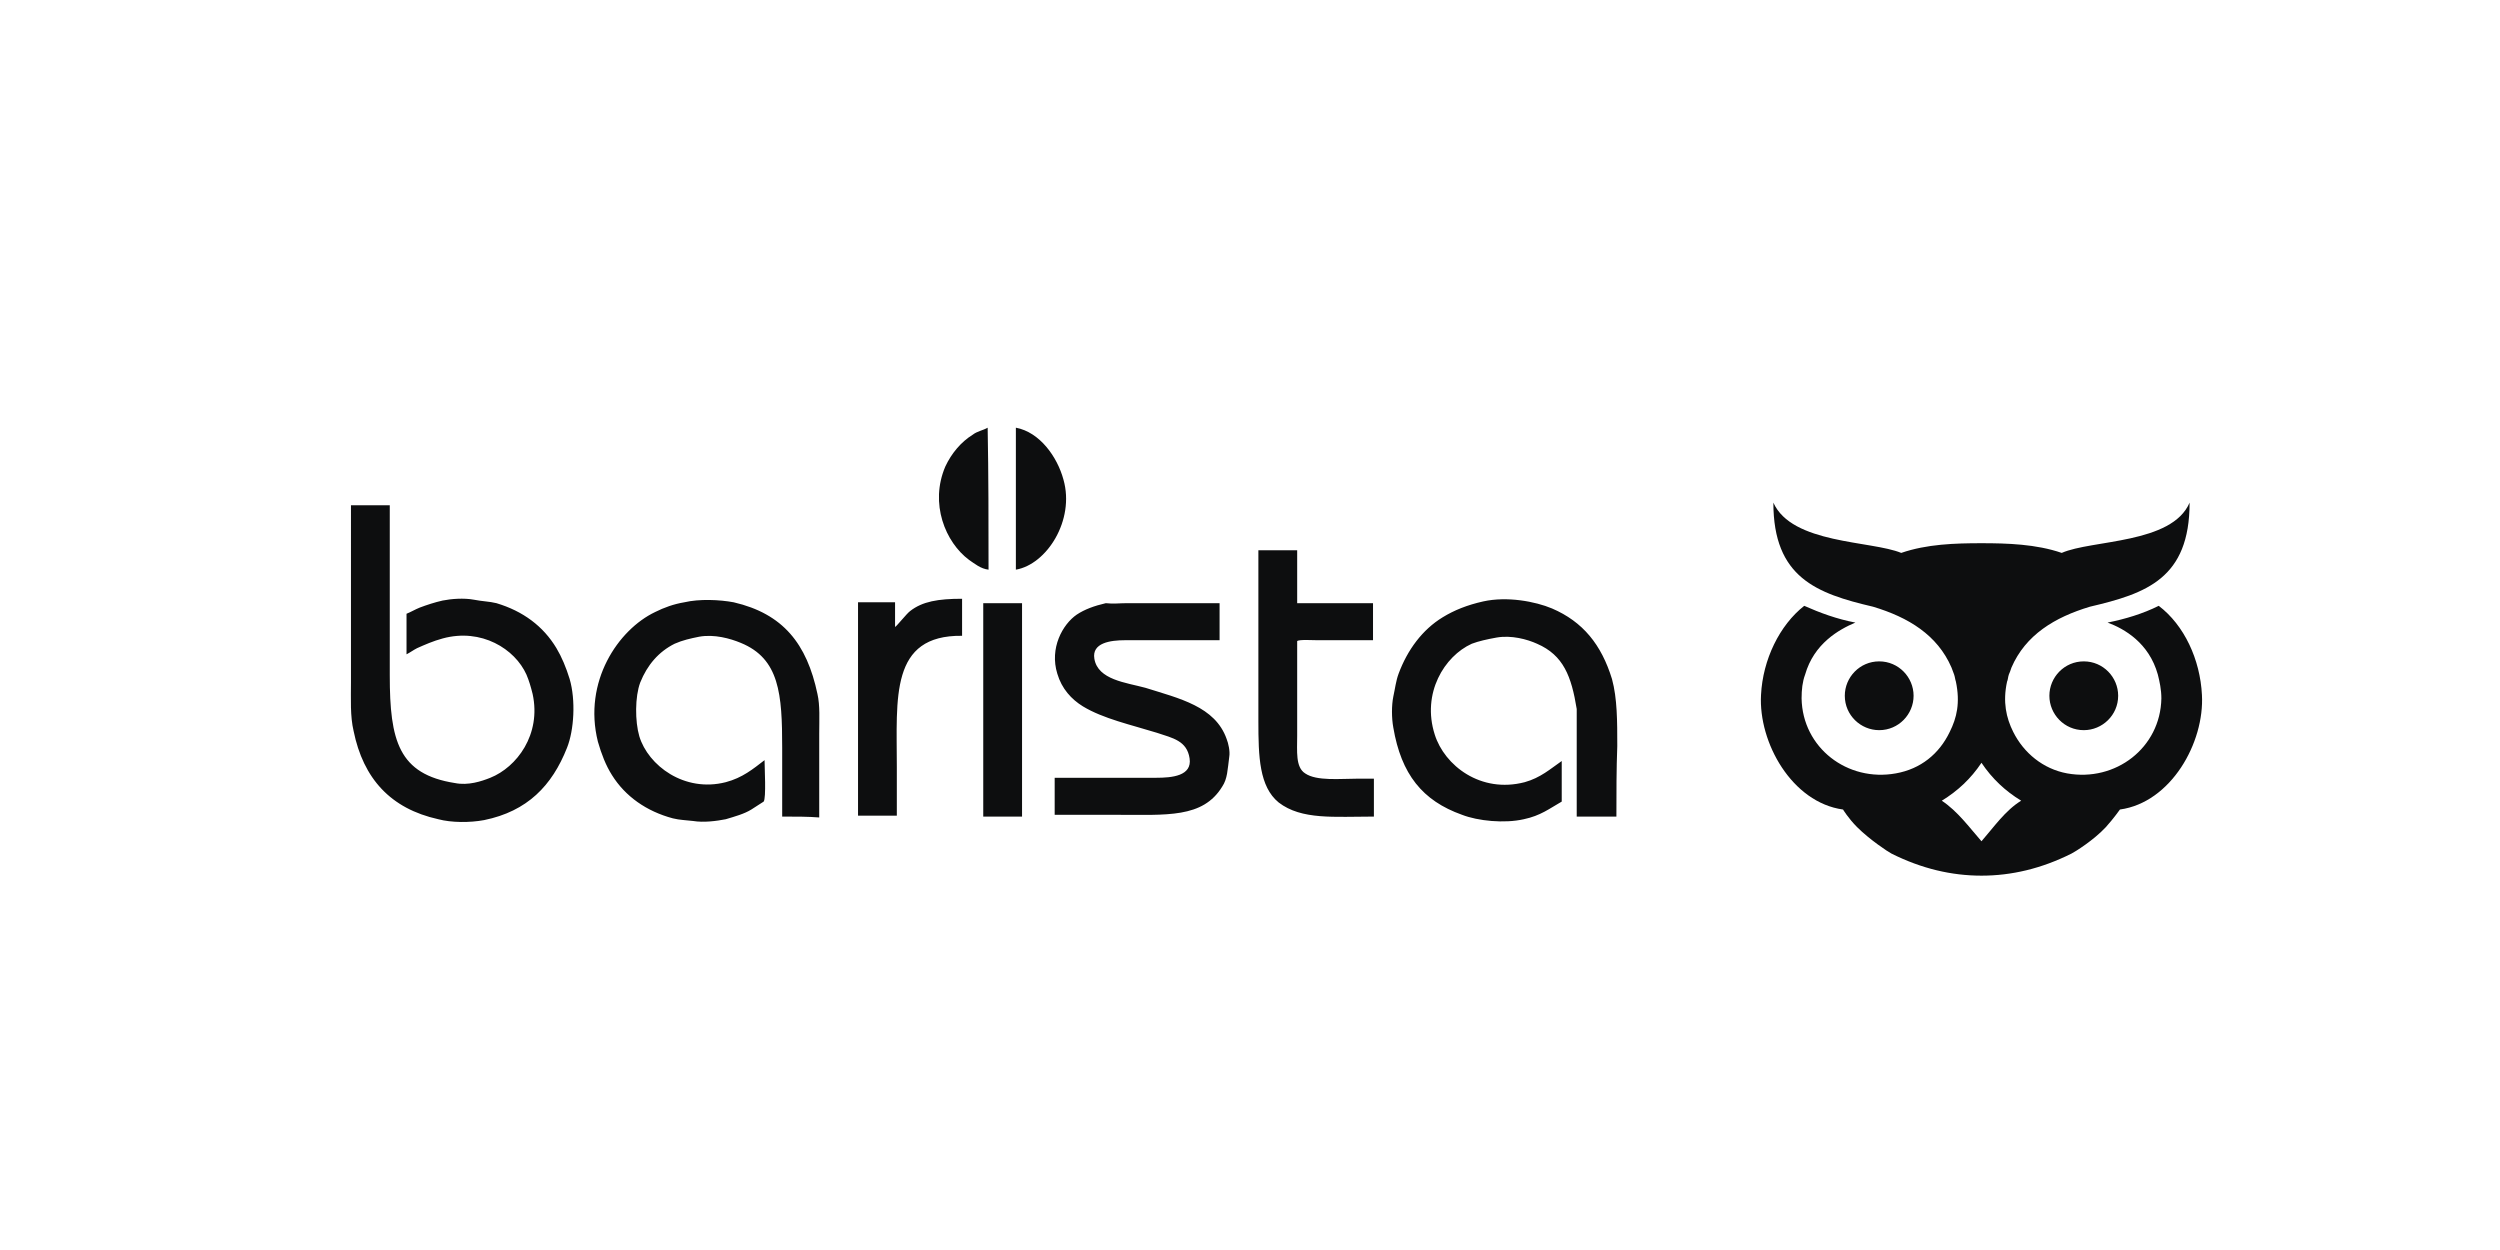 <?xml version="1.0" encoding="UTF-8"?> <svg xmlns="http://www.w3.org/2000/svg" xmlns:xlink="http://www.w3.org/1999/xlink" version="1.1" id="Слой_1" x="0px" y="0px" viewBox="0 0 283.5 141.7" style="enable-background:new 0 0 283.5 141.7;" xml:space="preserve"> <style type="text/css"> .st0{fill-rule:evenodd;clip-rule:evenodd;fill:#0D0E0F;} </style> <g> <path class="st0" d="M112,48.5C112,48.5,112.1,48.5,112,48.5c0.1,5.4,0.1,10.7,0.1,16.1c-0.9-0.1-1.6-0.7-2.2-1.1 c-2.7-2-4.5-6.4-2.7-10.6c0.7-1.5,1.8-2.8,3.1-3.6C110.8,48.9,111.5,48.8,112,48.5L112,48.5z M115.2,48.5c2.7,0.5,4.7,3.3,5.4,5.9 c1.3,4.6-1.9,9.6-5.4,10.2c0,0,0,0,0,0C115.2,59.2,115.2,53.8,115.2,48.5L115.2,48.5L115.2,48.5z M39.8,57.3c1.5,0,2.9,0,4.4,0 c0,5.1,0,10.2,0,15.3c0,1.3,0,2.7,0,4c0,7.4,1,11.2,7.4,12.2c1.5,0.3,3-0.2,4-0.6c3-1.2,5.8-4.9,4.8-9.5c-0.2-0.8-0.4-1.5-0.7-2.2 c-1.3-2.9-5.1-5.3-9.5-4.1c-1.1,0.3-2,0.7-2.9,1.1c-0.4,0.2-0.8,0.5-1.2,0.7c0-1.5,0-3.1,0-4.6c0.5-0.2,1-0.5,1.5-0.7 c0.8-0.3,1.7-0.6,2.6-0.8c1-0.2,2.4-0.3,3.5-0.1c1,0.2,1.8,0.2,2.6,0.4c3,0.9,5.3,2.6,6.8,5.1c0.6,1,1.1,2.2,1.5,3.5 c0.7,2.4,0.5,5.8-0.3,7.8c-1.7,4.3-4.5,7.2-9.4,8.2c-1.6,0.3-3.7,0.3-5.2-0.1c-5.4-1.2-8.5-4.6-9.6-10c-0.4-1.7-0.3-3.6-0.3-5.6 c0-2.4,0-4.8,0-7.2C39.8,65.8,39.8,61.5,39.8,57.3L39.8,57.3L39.8,57.3z M155.8,92.6c-4.5,0-8.2,0.4-10.8-1.6 c-2.2-1.8-2.3-5.2-2.3-9.2c0-4.1,0-8.3,0-12.4c0-2.3,0-4.7,0-7c1.5,0,2.9,0,4.4,0c0,2,0,4,0,5.9c0,0,0,0,0,0.1c2.9,0,5.8,0,8.6,0 c0,1.4,0,2.8,0,4.2c-2.1,0-4.2,0-6.3,0c-0.5,0-2.1-0.1-2.3,0.1c0,3.6,0,7.2,0,10.7c0,1.8-0.2,3.6,0.9,4.3c1.3,0.9,4,0.6,6,0.6 c0.6,0,1.2,0,1.8,0C155.8,89.8,155.8,91.2,155.8,92.6L155.8,92.6L155.8,92.6z M88.7,92.6c0-2.6,0-5.2,0-7.8 c0-6.1-0.3-10.1-4.7-11.9c-1.2-0.5-3-1-4.7-0.7c-1,0.2-1.9,0.4-2.8,0.8c-1.8,0.9-3.1,2.4-3.9,4.4c-0.6,1.6-0.6,4.4-0.1,6.1 c1,3.3,5.1,6.4,9.8,5.2c1.9-0.5,3.1-1.5,4.4-2.5c0,0,0,0,0,0c0,0.8,0.2,4.3-0.1,4.7c-0.5,0.3-0.9,0.6-1.4,0.9 c-0.8,0.5-1.9,0.8-2.9,1.1c-1,0.2-2.5,0.4-3.7,0.2c-0.8-0.1-1.5-0.1-2.3-0.3c-3-0.8-5.4-2.5-6.9-4.9c-0.7-1.1-1.2-2.4-1.6-3.8 c-1.7-6.8,2.3-12.7,6.5-14.7c1-0.5,2.1-0.9,3.3-1.1c1.7-0.4,4-0.3,5.6,0c5.6,1.3,8.3,4.7,9.5,10.4c0.3,1.3,0.2,2.9,0.2,4.5 c0,2,0,4,0,6c0,1.2,0,2.3,0,3.5C91.7,92.6,90.2,92.6,88.7,92.6L88.7,92.6L88.7,92.6z M109.1,67.9c0,1.4,0,2.8,0,4.2 c-8.2-0.1-7.4,7-7.4,14.9c0,1.8,0,3.7,0,5.5c-1.5,0-2.9,0-4.4,0c0-8.1,0-16.1,0-24.2c1.4,0,2.8,0,4.2,0c0,0.9,0,1.8,0,2.8 c0.2-0.1,1.3-1.5,1.7-1.8C104.6,68.2,106.4,67.9,109.1,67.9L109.1,67.9L109.1,67.9z M183.3,92.6c-1.5,0-3,0-4.5,0 c0-2.6,0-5.2,0-7.8c0-1.5,0-2.9,0-4.4c-0.6-3.7-1.5-6.1-4.5-7.4c-1.1-0.5-2.9-1-4.6-0.7c-1.1,0.2-2,0.4-2.8,0.7 c-3.1,1.4-5.7,5.6-4.2,10.3c1.1,3.5,5.2,6.7,10.2,5.4c1.8-0.5,2.9-1.5,4.2-2.4c0,0,0,0,0,0c0,1.5,0,3.1,0,4.6 c-1.4,0.8-2.4,1.6-4.3,2c-2.2,0.5-5.2,0.2-7-0.5c-4.5-1.6-6.9-4.6-7.8-9.9c-0.2-1.1-0.2-2.5,0-3.5c0.2-0.9,0.3-1.8,0.6-2.6 c1-2.7,2.7-5,5-6.4c1.3-0.8,2.8-1.4,4.6-1.8c2.7-0.6,5.9,0,7.8,0.8c3.5,1.5,5.6,4.1,6.8,8c0.6,2.2,0.6,4.8,0.6,7.6 C183.3,87.2,183.3,89.9,183.3,92.6L183.3,92.6L183.3,92.6z M115.9,92.6c-1.5,0-2.9,0-4.4,0c0-8.1,0-16.1,0-24.2c1.5,0,2.9,0,4.4,0 C115.9,76.4,115.9,84.5,115.9,92.6L115.9,92.6L115.9,92.6z M127.8,68.4c3.5,0,7,0,10.5,0c0,1.4,0,2.8,0,4.2c-3.5,0-7.1,0-10.7,0 c-1.7,0-3.8,0.3-3.5,2.1c0.4,2.4,3.6,2.7,5.8,3.3c3.8,1.2,7.9,2.1,9.2,5.8c0.2,0.5,0.4,1.4,0.3,2c-0.2,1.5-0.2,2.5-0.8,3.4 c-2.2,3.6-6.3,3.2-12,3.2c-2.3,0-4.7,0-7,0c0-1.4,0-2.8,0-4.2c3.8,0,7.7,0,11.5,0c1.8,0,4.1-0.2,3.8-2.2c-0.3-2-1.9-2.3-3.7-2.9 c-2.9-0.9-6.1-1.6-8.4-3c-1.3-0.8-2.4-2-2.9-3.7c-0.9-2.9,0.6-5.6,2.2-6.7c0.9-0.6,2-1,3.3-1.3C126.2,68.5,127,68.4,127.8,68.4 L127.8,68.4L127.8,68.4z"></path> <path class="st0" d="M224.7,99.3c3.4,0,6.8-0.8,10.2-2.5c0.4-0.2,2.5-1.5,3.9-3c0.9-1,1.6-2,1.6-2c5.8-0.8,9.6-7.6,9.3-13 c-0.2-4-2-7.9-4.9-10.1c-1.8,0.9-3.8,1.5-5.8,1.9c1.9,0.7,4.7,2.3,5.7,5.9c0.2,0.8,0.4,1.7,0.4,2.7c-0.1,5.6-5.2,9.5-10.7,8.5 c-2.7-0.5-4.9-2.3-6.1-4.7c-0.8-1.6-1.2-3.4-0.7-5.7c0.1-0.2,0.1-0.5,0.2-0.8c0.1-0.2,0.2-0.5,0.3-0.8c1.6-3.7,4.9-5.7,8.9-6.9 c6.4-1.5,11.3-3.2,11.3-11.8c-2,4.7-11.1,4.2-14.5,5.7c-2.9-1-6.2-1.1-9.1-1.1c-3,0-6.2,0.1-9.1,1.1c-3.4-1.4-12.4-1-14.5-5.7 c0,8.5,4.9,10.3,11.3,11.8c4,1.2,7.3,3.2,8.9,6.9c0.1,0.3,0.2,0.5,0.3,0.8c0.1,0.3,0.1,0.5,0.2,0.8c0.5,2.4,0.1,4.1-0.7,5.7 c-1.2,2.5-3.3,4.2-6.1,4.7c-5.5,1-10.6-2.9-10.7-8.5c0-1,0.1-1.9,0.4-2.7c1-3.5,3.8-5.1,5.7-5.9c-2.1-0.4-4-1.1-5.8-1.9 c-2.8,2.2-4.7,6.1-4.9,10.1c-0.3,5.4,3.5,12.2,9.3,13c0,0,0.6,1,1.6,2c1.4,1.4,3.5,2.8,3.9,3C217.9,98.5,221.3,99.3,224.7,99.3 L224.7,99.3z M217,78.9c0,2.1-1.7,3.9-3.9,3.9c-2.1,0-3.9-1.7-3.9-3.9c0-2.1,1.7-3.9,3.9-3.9C215.3,75,217,76.8,217,78.9L217,78.9z M232.4,78.9c0,2.1,1.7,3.9,3.9,3.9c2.1,0,3.9-1.7,3.9-3.9c0-2.1-1.7-3.9-3.9-3.9C234.1,75,232.4,76.8,232.4,78.9L232.4,78.9z M224.7,86.5c1.2,1.8,2.7,3.2,4.5,4.3c-1.8,1.1-3.1,3-4.5,4.6c-1.4-1.6-2.7-3.4-4.5-4.6C222,89.7,223.5,88.3,224.7,86.5L224.7,86.5 z"></path> </g> </svg> 